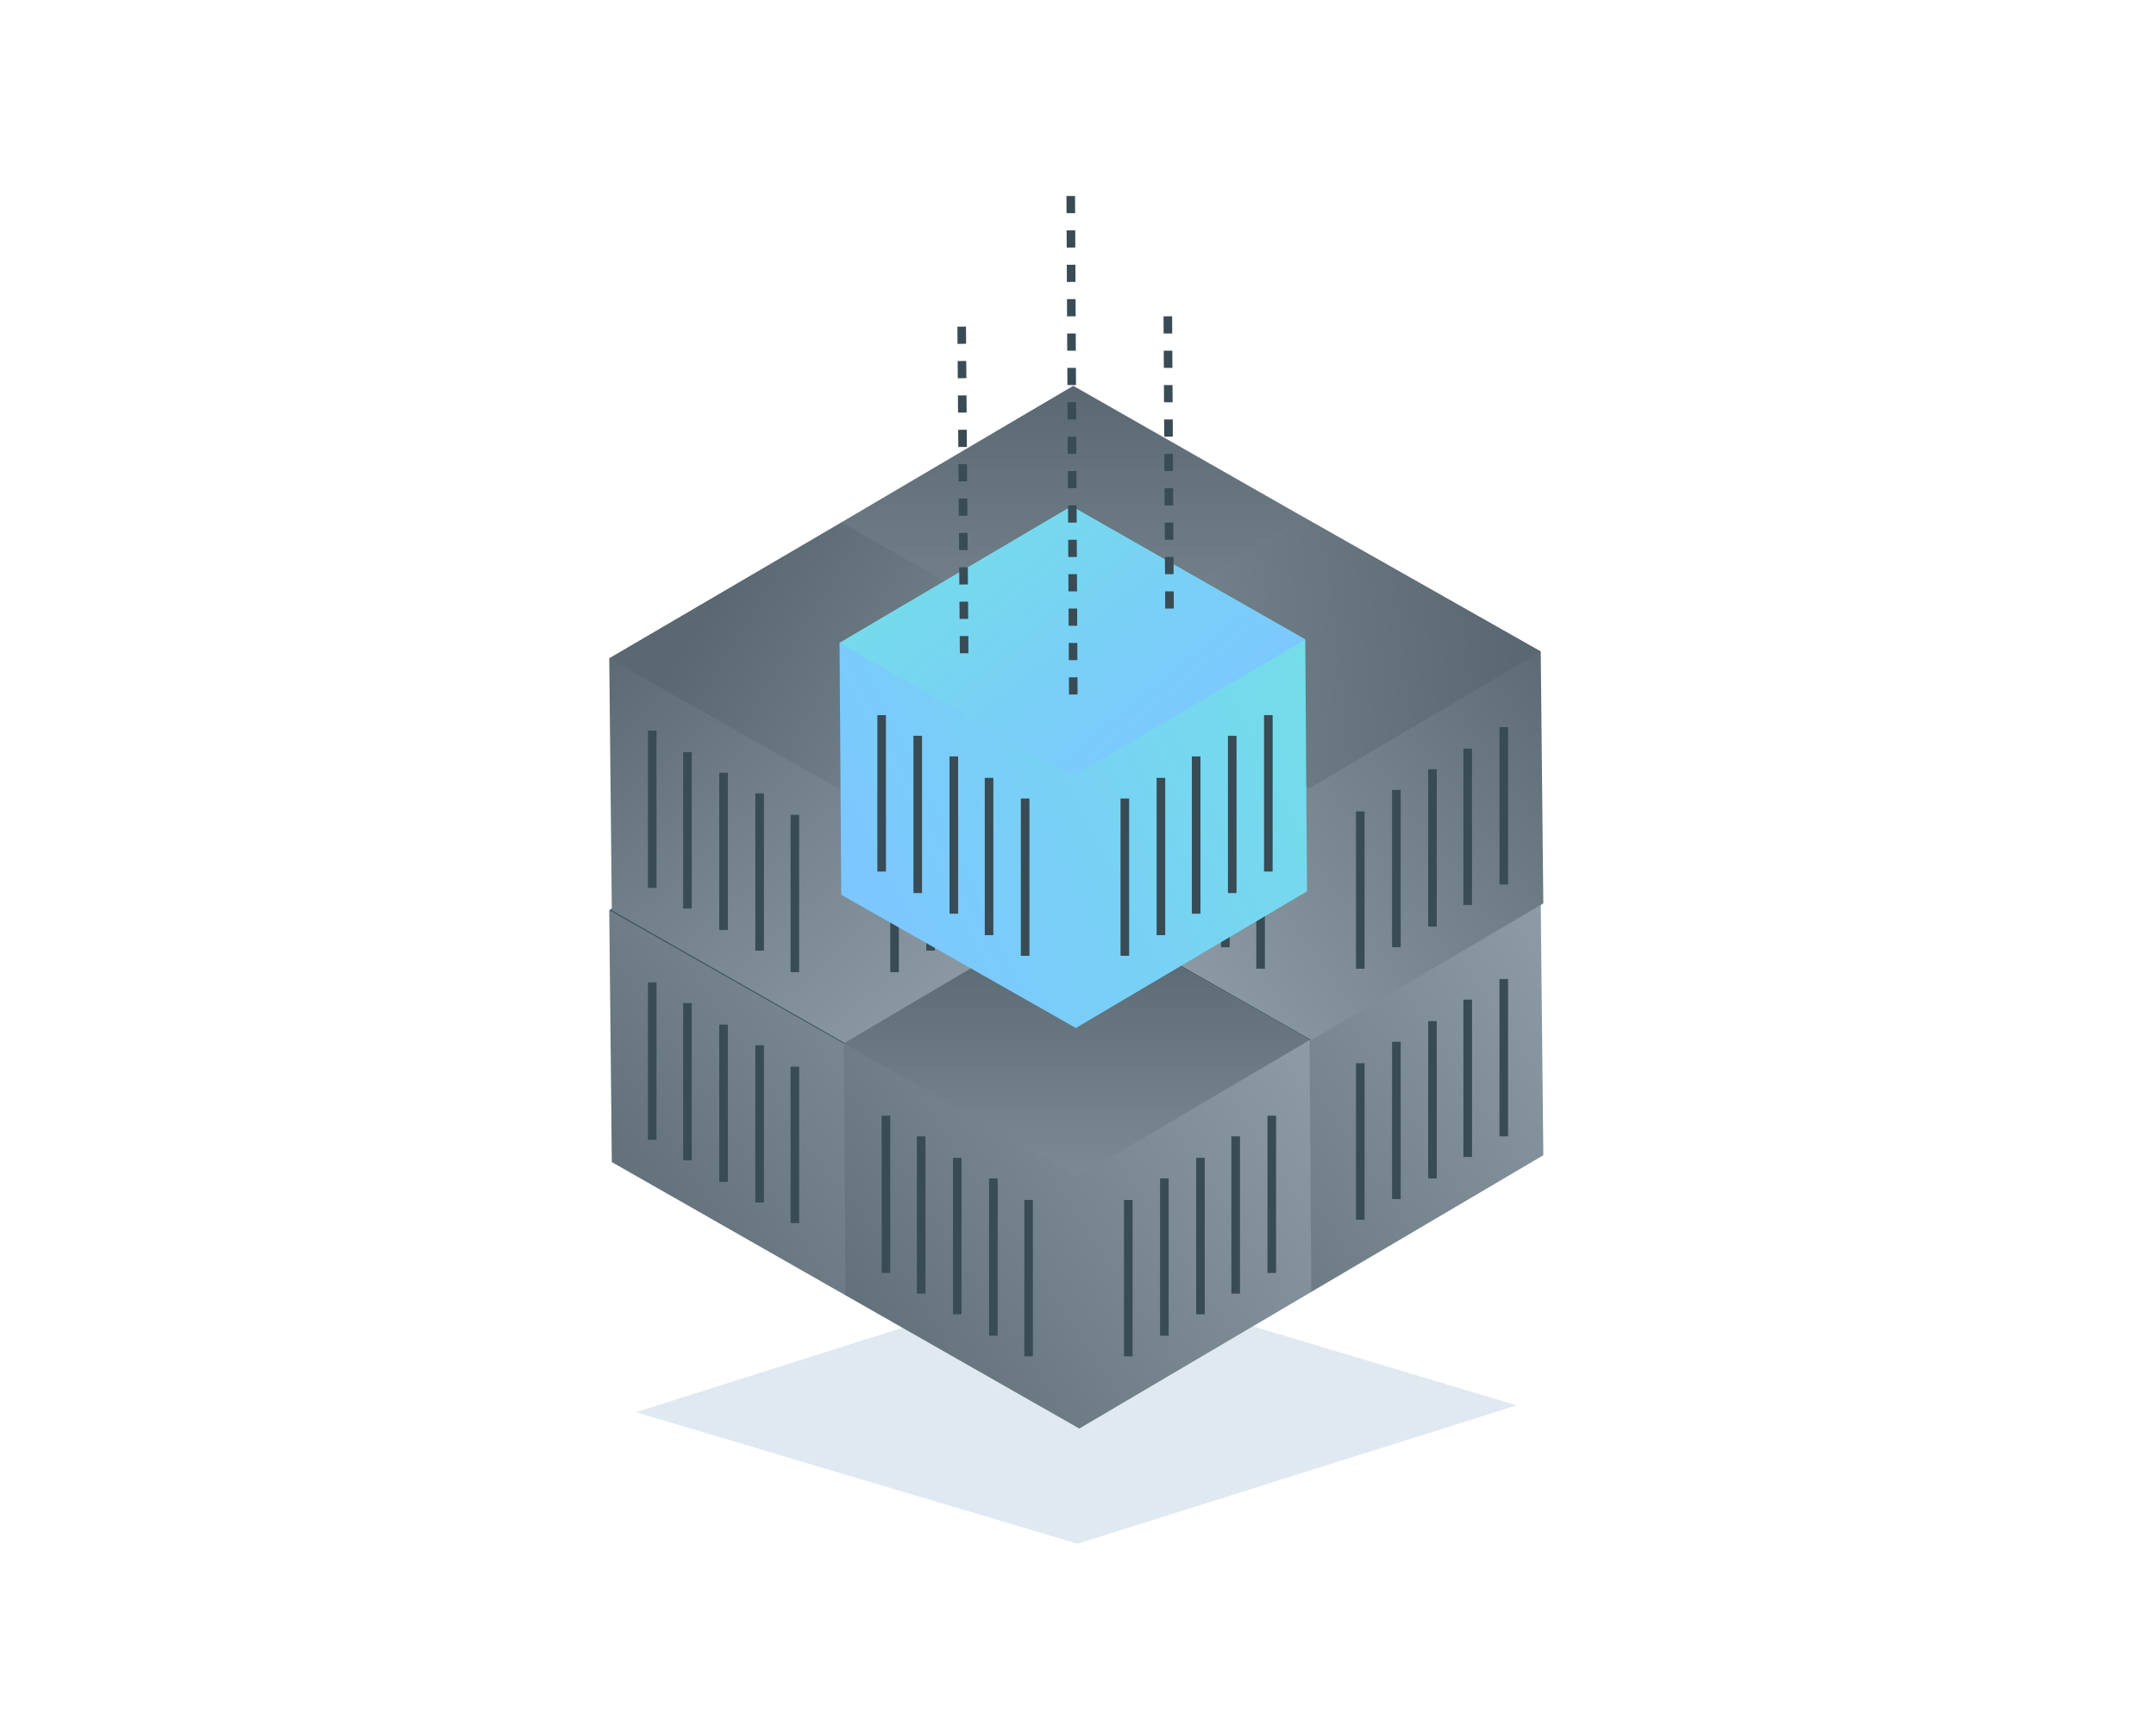 <?xml version="1.0" encoding="utf-8"?>
<!-- Generator: Adobe Illustrator 18.0.0, SVG Export Plug-In . SVG Version: 6.00 Build 0)  -->
<!DOCTYPE svg PUBLIC "-//W3C//DTD SVG 1.1//EN" "http://www.w3.org/Graphics/SVG/1.1/DTD/svg11.dtd">
<svg version="1.1" xmlns="http://www.w3.org/2000/svg" xmlns:xlink="http://www.w3.org/1999/xlink" x="0px" y="0px"
	 viewBox="0 0 250.9 200.9" enable-background="new 0 0 250.9 200.9" xml:space="preserve">
<g id="locked">
	<g>
		<g>
			<g>
				<linearGradient id="SVGID_1_" gradientUnits="userSpaceOnUse" x1="88.053" y1="99.99" x2="150.386" y2="58.323">
					<stop  offset="3.553492e-02" style="stop-color:#5A6872"/>
					<stop  offset="0.459" style="stop-color:#72808A"/>
					<stop  offset="1" style="stop-color:#8C9BA5"/>
				</linearGradient>
				<polygon fill="url(#SVGID_1_)" points="152.1,60.4 152.3,89.6 125.4,105.5 98.1,90 97.9,60.8 124.9,44.9 				"/>
				<g>
					<linearGradient id="SVGID_2_" gradientUnits="userSpaceOnUse" x1="125.029" y1="42.627" x2="125.029" y2="100.964">
						<stop  offset="3.553492e-02" style="stop-color:#5A6872"/>
						<stop  offset="0.459" style="stop-color:#72808A"/>
						<stop  offset="1" style="stop-color:#8C9BA5"/>
					</linearGradient>
					<polygon fill="url(#SVGID_2_)" points="124.9,44.9 152.1,60.4 125.1,76.2 97.9,60.8 					"/>
				</g>
			</g>
			<g>
				
					<line fill="none" stroke="#394B54" stroke-linejoin="round" stroke-miterlimit="10" x1="147.8" y1="69.1" x2="147.8" y2="87.4"/>
				
					<line fill="none" stroke="#394B54" stroke-linejoin="round" stroke-miterlimit="10" x1="143.6" y1="71.6" x2="143.6" y2="89.8"/>
				<line fill="none" stroke="#394B54" stroke-linejoin="round" stroke-miterlimit="10" x1="139.4" y1="74" x2="139.4" y2="92.3"/>
				
					<line fill="none" stroke="#394B54" stroke-linejoin="round" stroke-miterlimit="10" x1="135.3" y1="76.5" x2="135.3" y2="94.7"/>
				
					<line fill="none" stroke="#394B54" stroke-linejoin="round" stroke-miterlimit="10" x1="131.1" y1="78.9" x2="131.1" y2="97.2"/>
			</g>
			<g>
				
					<line fill="none" stroke="#394B54" stroke-linejoin="round" stroke-miterlimit="10" x1="102.8" y1="69.1" x2="102.8" y2="87.4"/>
				<line fill="none" stroke="#394B54" stroke-linejoin="round" stroke-miterlimit="10" x1="107" y1="71.6" x2="107" y2="89.8"/>
				<line fill="none" stroke="#394B54" stroke-linejoin="round" stroke-miterlimit="10" x1="111.2" y1="74" x2="111.2" y2="92.3"/>
				
					<line fill="none" stroke="#394B54" stroke-linejoin="round" stroke-miterlimit="10" x1="115.3" y1="76.5" x2="115.3" y2="94.7"/>
				
					<line fill="none" stroke="#394B54" stroke-linejoin="round" stroke-miterlimit="10" x1="119.5" y1="78.9" x2="119.5" y2="97.2"/>
			</g>
		</g>
		<g>
			<g>
				<linearGradient id="SVGID_3_" gradientUnits="userSpaceOnUse" x1="115.269" y1="144.762" x2="177.602" y2="103.095">
					<stop  offset="3.553492e-02" style="stop-color:#5A6872"/>
					<stop  offset="0.459" style="stop-color:#72808A"/>
					<stop  offset="1" style="stop-color:#8C9BA5"/>
				</linearGradient>
				<polygon fill="url(#SVGID_3_)" points="179.3,105.1 179.6,134.4 152.6,150.3 125.4,134.8 125.1,105.5 152.1,89.6 				"/>
				<g>
					<linearGradient id="SVGID_4_" gradientUnits="userSpaceOnUse" x1="154.734" y1="81.008" x2="151.3" y2="114.557">
						<stop  offset="0" style="stop-color:#5A6872"/>
						<stop  offset="1" style="stop-color:#42535C"/>
					</linearGradient>
					<polygon fill="url(#SVGID_4_)" points="152.1,89.6 179.3,105.1 152.4,121 125.1,105.5 					"/>
				</g>
			</g>
			<g>
				<line fill="none" stroke="#394B54" stroke-linejoin="round" stroke-miterlimit="10" x1="175" y1="113.9" x2="175" y2="132.2"/>
				
					<line fill="none" stroke="#394B54" stroke-linejoin="round" stroke-miterlimit="10" x1="170.8" y1="116.3" x2="170.8" y2="134.6"/>
				
					<line fill="none" stroke="#394B54" stroke-linejoin="round" stroke-miterlimit="10" x1="166.7" y1="118.8" x2="166.7" y2="137.1"/>
				
					<line fill="none" stroke="#394B54" stroke-linejoin="round" stroke-miterlimit="10" x1="162.5" y1="121.2" x2="162.5" y2="139.5"/>
				
					<line fill="none" stroke="#394B54" stroke-linejoin="round" stroke-miterlimit="10" x1="158.3" y1="123.7" x2="158.3" y2="141.9"/>
			</g>
			<g>
				
					<line fill="none" stroke="#394B54" stroke-linejoin="round" stroke-miterlimit="10" x1="130.1" y1="113.9" x2="130.1" y2="132.2"/>
				
					<line fill="none" stroke="#394B54" stroke-linejoin="round" stroke-miterlimit="10" x1="134.2" y1="116.3" x2="134.2" y2="134.6"/>
				
					<line fill="none" stroke="#394B54" stroke-linejoin="round" stroke-miterlimit="10" x1="138.4" y1="118.8" x2="138.4" y2="137.1"/>
				
					<line fill="none" stroke="#394B54" stroke-linejoin="round" stroke-miterlimit="10" x1="142.6" y1="121.2" x2="142.6" y2="139.5"/>
				
					<line fill="none" stroke="#394B54" stroke-linejoin="round" stroke-miterlimit="10" x1="146.7" y1="123.7" x2="146.7" y2="141.9"/>
			</g>
		</g>
		<g>
			<g>
				<linearGradient id="SVGID_5_" gradientUnits="userSpaceOnUse" x1="61.069" y1="145.163" x2="123.403" y2="103.496">
					<stop  offset="3.553492e-02" style="stop-color:#5A6872"/>
					<stop  offset="0.459" style="stop-color:#72808A"/>
					<stop  offset="1" style="stop-color:#8C9BA5"/>
				</linearGradient>
				<polygon fill="url(#SVGID_5_)" points="125.1,105.5 125.4,134.8 98.4,150.7 71.2,135.2 70.9,105.9 97.9,90 				"/>
				<g>
					<linearGradient id="SVGID_6_" gradientUnits="userSpaceOnUse" x1="100.535" y1="81.409" x2="97.101" y2="114.958">
						<stop  offset="0" style="stop-color:#5A6872"/>
						<stop  offset="1" style="stop-color:#42535C"/>
					</linearGradient>
					<polygon fill="url(#SVGID_6_)" points="97.9,90 125.1,105.5 98.2,121.4 70.9,105.9 					"/>
				</g>
			</g>
			<g>
				
					<line fill="none" stroke="#394B54" stroke-linejoin="round" stroke-miterlimit="10" x1="120.8" y1="114.3" x2="120.8" y2="132.6"/>
				
					<line fill="none" stroke="#394B54" stroke-linejoin="round" stroke-miterlimit="10" x1="116.6" y1="116.7" x2="116.6" y2="135"/>
				
					<line fill="none" stroke="#394B54" stroke-linejoin="round" stroke-miterlimit="10" x1="112.5" y1="119.2" x2="112.5" y2="137.5"/>
				
					<line fill="none" stroke="#394B54" stroke-linejoin="round" stroke-miterlimit="10" x1="108.3" y1="121.6" x2="108.3" y2="139.9"/>
				
					<line fill="none" stroke="#394B54" stroke-linejoin="round" stroke-miterlimit="10" x1="104.1" y1="124.1" x2="104.1" y2="142.3"/>
			</g>
			<g>
				
					<line fill="none" stroke="#394B54" stroke-linejoin="round" stroke-miterlimit="10" x1="75.9" y1="114.3" x2="75.9" y2="132.6"/>
				<line fill="none" stroke="#394B54" stroke-linejoin="round" stroke-miterlimit="10" x1="80" y1="116.7" x2="80" y2="135"/>
				
					<line fill="none" stroke="#394B54" stroke-linejoin="round" stroke-miterlimit="10" x1="84.2" y1="119.2" x2="84.2" y2="137.5"/>
				
					<line fill="none" stroke="#394B54" stroke-linejoin="round" stroke-miterlimit="10" x1="88.4" y1="121.6" x2="88.4" y2="139.9"/>
				
					<line fill="none" stroke="#394B54" stroke-linejoin="round" stroke-miterlimit="10" x1="92.5" y1="124.1" x2="92.5" y2="142.3"/>
			</g>
		</g>
		<g>
			<polygon fill="#E0E9F1" points="125.1,148.1 176.5,163.5 125.4,179.6 74,164.3 			"/>
		</g>
		<g>
			<g>
				<linearGradient id="SVGID_7_" gradientUnits="userSpaceOnUse" x1="75.463" y1="66.262" x2="117.963" y2="112.762">
					<stop  offset="3.553492e-02" style="stop-color:#5A6872"/>
					<stop  offset="0.459" style="stop-color:#72808A"/>
					<stop  offset="1" style="stop-color:#8C9BA5"/>
				</linearGradient>
				<polygon fill="url(#SVGID_7_)" points="125.1,76.2 125.4,105.5 98.4,121.4 71.2,105.9 70.9,76.6 97.9,60.8 				"/>
				<g>
					<linearGradient id="SVGID_8_" gradientUnits="userSpaceOnUse" x1="82.457" y1="66.635" x2="139.124" y2="102.301">
						<stop  offset="3.553492e-02" style="stop-color:#5A6872"/>
						<stop  offset="0.459" style="stop-color:#72808A"/>
						<stop  offset="1" style="stop-color:#8C9BA5"/>
					</linearGradient>
					<polygon fill="url(#SVGID_8_)" points="97.9,60.8 125.1,76.2 98.2,92.1 70.9,76.6 					"/>
				</g>
			</g>
			<g>
				<line fill="none" stroke="#394B54" stroke-linejoin="round" stroke-miterlimit="10" x1="120.8" y1="85" x2="120.8" y2="103.3"/>
				
					<line fill="none" stroke="#394B54" stroke-linejoin="round" stroke-miterlimit="10" x1="116.6" y1="87.5" x2="116.6" y2="105.7"/>
				
					<line fill="none" stroke="#394B54" stroke-linejoin="round" stroke-miterlimit="10" x1="112.5" y1="89.9" x2="112.5" y2="108.2"/>
				
					<line fill="none" stroke="#394B54" stroke-linejoin="round" stroke-miterlimit="10" x1="108.3" y1="92.3" x2="108.3" y2="110.6"/>
				
					<line fill="none" stroke="#394B54" stroke-linejoin="round" stroke-miterlimit="10" x1="104.1" y1="94.8" x2="104.1" y2="113.1"/>
			</g>
			<g>
				<line fill="none" stroke="#394B54" stroke-linejoin="round" stroke-miterlimit="10" x1="75.9" y1="85" x2="75.9" y2="103.3"/>
				<line fill="none" stroke="#394B54" stroke-linejoin="round" stroke-miterlimit="10" x1="80" y1="87.5" x2="80" y2="105.7"/>
				<line fill="none" stroke="#394B54" stroke-linejoin="round" stroke-miterlimit="10" x1="84.2" y1="89.9" x2="84.2" y2="108.2"/>
				<line fill="none" stroke="#394B54" stroke-linejoin="round" stroke-miterlimit="10" x1="88.4" y1="92.3" x2="88.4" y2="110.6"/>
				<line fill="none" stroke="#394B54" stroke-linejoin="round" stroke-miterlimit="10" x1="92.5" y1="94.8" x2="92.5" y2="113.1"/>
			</g>
		</g>
		<g>
			<g>
				<linearGradient id="SVGID_9_" gradientUnits="userSpaceOnUse" x1="181.55" y1="69.219" x2="130.55" y2="106.719">
					<stop  offset="3.553492e-02" style="stop-color:#5A6872"/>
					<stop  offset="0.459" style="stop-color:#72808A"/>
					<stop  offset="1" style="stop-color:#8C9BA5"/>
				</linearGradient>
				<polygon fill="url(#SVGID_9_)" points="179.3,75.8 179.6,105.1 152.6,121 125.4,105.5 125.1,76.2 152.1,60.4 				"/>
				<g>
					<linearGradient id="SVGID_10_" gradientUnits="userSpaceOnUse" x1="178.834" y1="72.774" x2="94.834" y2="83.107">
						<stop  offset="3.553492e-02" style="stop-color:#5A6872"/>
						<stop  offset="0.459" style="stop-color:#72808A"/>
						<stop  offset="1" style="stop-color:#8C9BA5"/>
					</linearGradient>
					<polygon fill="url(#SVGID_10_)" points="152.1,60.4 179.3,75.8 152.4,91.7 125.1,76.2 					"/>
				</g>
			</g>
			<g>
				<line fill="none" stroke="#394B54" stroke-linejoin="round" stroke-miterlimit="10" x1="175" y1="84.6" x2="175" y2="102.9"/>
				
					<line fill="none" stroke="#394B54" stroke-linejoin="round" stroke-miterlimit="10" x1="170.8" y1="87.1" x2="170.8" y2="105.3"/>
				
					<line fill="none" stroke="#394B54" stroke-linejoin="round" stroke-miterlimit="10" x1="166.7" y1="89.5" x2="166.7" y2="107.8"/>
				
					<line fill="none" stroke="#394B54" stroke-linejoin="round" stroke-miterlimit="10" x1="162.5" y1="91.9" x2="162.5" y2="110.2"/>
				
					<line fill="none" stroke="#394B54" stroke-linejoin="round" stroke-miterlimit="10" x1="158.3" y1="94.4" x2="158.3" y2="112.7"/>
			</g>
			<g>
				
					<line fill="none" stroke="#394B54" stroke-linejoin="round" stroke-miterlimit="10" x1="130.1" y1="84.6" x2="130.1" y2="102.9"/>
				
					<line fill="none" stroke="#394B54" stroke-linejoin="round" stroke-miterlimit="10" x1="134.2" y1="87.1" x2="134.2" y2="105.3"/>
				
					<line fill="none" stroke="#394B54" stroke-linejoin="round" stroke-miterlimit="10" x1="138.4" y1="89.5" x2="138.4" y2="107.8"/>
				
					<line fill="none" stroke="#394B54" stroke-linejoin="round" stroke-miterlimit="10" x1="142.6" y1="91.9" x2="142.6" y2="110.2"/>
				
					<line fill="none" stroke="#394B54" stroke-linejoin="round" stroke-miterlimit="10" x1="146.7" y1="94.4" x2="146.7" y2="112.7"/>
			</g>
		</g>
		<g>
			<g>
				<linearGradient id="SVGID_11_" gradientUnits="userSpaceOnUse" x1="88.285" y1="160.649" x2="150.619" y2="118.983">
					<stop  offset="3.553492e-02" style="stop-color:#5A6872"/>
					<stop  offset="0.459" style="stop-color:#72808A"/>
					<stop  offset="1" style="stop-color:#8C9BA5"/>
				</linearGradient>
				<polygon fill="url(#SVGID_11_)" points="152.4,121 152.6,150.3 125.6,166.2 98.4,150.7 98.2,121.4 125.1,105.5 				"/>
				<g>
					<linearGradient id="SVGID_12_" gradientUnits="userSpaceOnUse" x1="125.261" y1="108.293" x2="125.261" y2="152.295">
						<stop  offset="3.553492e-02" style="stop-color:#5A6872"/>
						<stop  offset="0.459" style="stop-color:#72808A"/>
						<stop  offset="1" style="stop-color:#8C9BA5"/>
					</linearGradient>
					<polygon fill="url(#SVGID_12_)" points="125.1,105.5 152.4,121 125.4,136.9 98.2,121.4 					"/>
				</g>
			</g>
			<g>
				<line fill="none" stroke="#394B54" stroke-linejoin="round" stroke-miterlimit="10" x1="148" y1="129.8" x2="148" y2="148.1"/>
				
					<line fill="none" stroke="#394B54" stroke-linejoin="round" stroke-miterlimit="10" x1="143.8" y1="132.2" x2="143.8" y2="150.5"/>
				
					<line fill="none" stroke="#394B54" stroke-linejoin="round" stroke-miterlimit="10" x1="139.7" y1="134.7" x2="139.7" y2="152.9"/>
				
					<line fill="none" stroke="#394B54" stroke-linejoin="round" stroke-miterlimit="10" x1="135.5" y1="137.1" x2="135.5" y2="155.4"/>
				
					<line fill="none" stroke="#394B54" stroke-linejoin="round" stroke-miterlimit="10" x1="131.3" y1="139.6" x2="131.3" y2="157.8"/>
			</g>
			<g>
				
					<line fill="none" stroke="#394B54" stroke-linejoin="round" stroke-miterlimit="10" x1="103.1" y1="129.8" x2="103.1" y2="148.1"/>
				
					<line fill="none" stroke="#394B54" stroke-linejoin="round" stroke-miterlimit="10" x1="107.2" y1="132.2" x2="107.2" y2="150.5"/>
				
					<line fill="none" stroke="#394B54" stroke-linejoin="round" stroke-miterlimit="10" x1="111.4" y1="134.7" x2="111.4" y2="152.9"/>
				
					<line fill="none" stroke="#394B54" stroke-linejoin="round" stroke-miterlimit="10" x1="115.6" y1="137.1" x2="115.6" y2="155.4"/>
				
					<line fill="none" stroke="#394B54" stroke-linejoin="round" stroke-miterlimit="10" x1="119.7" y1="139.6" x2="119.7" y2="157.8"/>
			</g>
		</g>
		<g>
			<g>
				<linearGradient id="SVGID_13_" gradientUnits="userSpaceOnUse" x1="189.187" y1="57.824" x2="99.187" y2="101.824">
					<stop  offset="0" style="stop-color:#6EEDD8"/>
					<stop  offset="1" style="stop-color:#7CC7FF"/>
				</linearGradient>
				<polygon fill="url(#SVGID_13_)" points="151.9,74.4 152.1,103.7 125.2,119.6 97.9,104.1 97.7,74.8 124.7,58.9 				"/>
				<g>
					<linearGradient id="SVGID_14_" gradientUnits="userSpaceOnUse" x1="92.256" y1="34.687" x2="136.589" y2="89.021">
						<stop  offset="0" style="stop-color:#6EEDD8"/>
						<stop  offset="1" style="stop-color:#7CC7FF"/>
					</linearGradient>
					<polygon fill="url(#SVGID_14_)" points="124.7,58.9 151.9,74.4 124.9,90.3 97.7,74.8 					"/>
				</g>
			</g>
			<g>
				
					<line fill="none" stroke="#394B54" stroke-linejoin="round" stroke-miterlimit="10" x1="147.6" y1="83.2" x2="147.6" y2="101.4"/>
				
					<line fill="none" stroke="#394B54" stroke-linejoin="round" stroke-miterlimit="10" x1="143.4" y1="85.6" x2="143.4" y2="103.9"/>
				<line fill="none" stroke="#394B54" stroke-linejoin="round" stroke-miterlimit="10" x1="139.2" y1="88" x2="139.2" y2="106.3"/>
				
					<line fill="none" stroke="#394B54" stroke-linejoin="round" stroke-miterlimit="10" x1="135.1" y1="90.5" x2="135.1" y2="108.8"/>
				
					<line fill="none" stroke="#394B54" stroke-linejoin="round" stroke-miterlimit="10" x1="130.9" y1="92.9" x2="130.9" y2="111.2"/>
			</g>
			<g>
				
					<line fill="none" stroke="#394B54" stroke-linejoin="round" stroke-miterlimit="10" x1="102.6" y1="83.2" x2="102.6" y2="101.4"/>
				
					<line fill="none" stroke="#394B54" stroke-linejoin="round" stroke-miterlimit="10" x1="106.8" y1="85.6" x2="106.8" y2="103.9"/>
				<line fill="none" stroke="#394B54" stroke-linejoin="round" stroke-miterlimit="10" x1="111" y1="88" x2="111" y2="106.3"/>
				
					<line fill="none" stroke="#394B54" stroke-linejoin="round" stroke-miterlimit="10" x1="115.1" y1="90.5" x2="115.1" y2="108.8"/>
				
					<line fill="none" stroke="#394B54" stroke-linejoin="round" stroke-miterlimit="10" x1="119.3" y1="92.9" x2="119.3" y2="111.2"/>
			</g>
		</g>
		
			<line fill="none" stroke="#394B54" stroke-linejoin="round" stroke-miterlimit="10" stroke-dasharray="2,2" x1="112.2" y1="76" x2="111.9" y2="36"/>
		
			<line fill="none" stroke="#394B54" stroke-linejoin="round" stroke-miterlimit="10" stroke-dasharray="2,2" x1="124.9" y1="80.8" x2="124.6" y2="21.6"/>
		
			<line fill="none" stroke="#394B54" stroke-linejoin="round" stroke-miterlimit="10" stroke-dasharray="2,2" x1="136.1" y1="70.8" x2="135.9" y2="36"/>
	</g>
</g>
<g id="Layer_1">
</g>
</svg>
